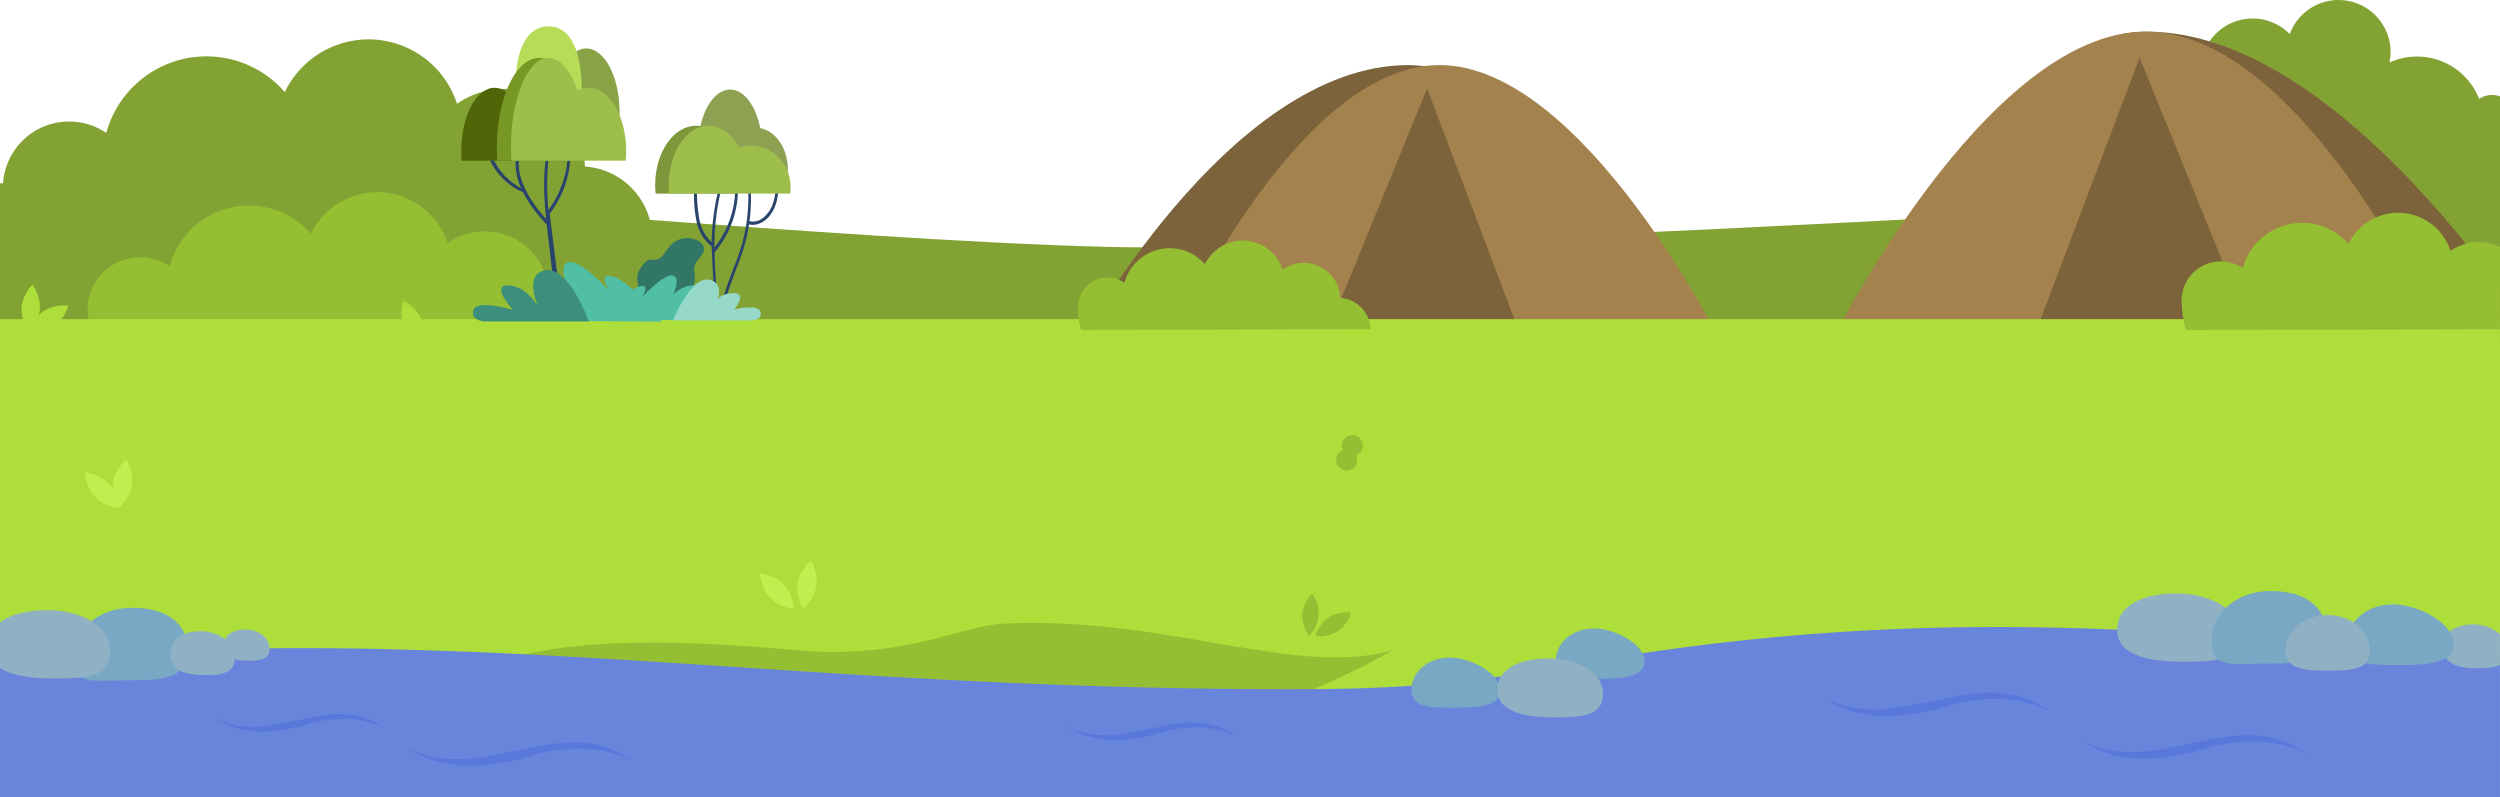<svg xmlns="http://www.w3.org/2000/svg" width="946.08" height="301.643" viewBox="0 0 946.08 301.643">
  <g id="Group_1266" data-name="Group 1266" transform="translate(-655.909 -218.357)">
    <g id="grass" transform="translate(0 20)">
      <g id="Group_1262" data-name="Group 1262" transform="translate(655.909 132.473)">
        <path id="Fill-8" d="M5.233,625.515A24.867,24.867,0,0,0,7.8,637.338l243.159,7.194a27.321,27.321,0,0,0-25.468-26.326,30.673,30.673,0,0,0-48.4-23.711,35.175,35.175,0,0,0-65.186-4.468A39.281,39.281,0,0,0,44.355,605.5,25.061,25.061,0,0,0,5.233,625.515" transform="translate(-4.129 -489.305)" fill="#82a333" fill-rule="evenodd"/>
        <path id="Fill-9" d="M0,830.018v61.41H946.08V830.721s-27.509,1.761-68.707,4.211h0c-34.549,2.056-79.55,4.659-128.241,7.283-31.782,1.715-65.139,3.438-98.182,5.025-47.887,2.3-95.122,4.307-135.984,5.589-39.744,1.242-73.457,1.795-95.88,1.244-25.535-.626-56.434-2.266-89.992-4.412C215.387,842.393,71.164,829.3,1.615,830q-.816.006-1.615.019" transform="translate(0 -694.764)" fill="#82a333" fill-rule="evenodd"/>
        <path id="Fill-27" d="M1571.867,1085.731c-3.015,4.142-2.546,9.619-2.546,9.619s5.356-1.237,8.371-5.379,2.548-9.621,2.548-9.621-5.358,1.24-8.373,5.381" transform="translate(-1108.139 -892.717)" fill="#adde3a" fill-rule="evenodd"/>
        <path id="Fill-29" d="M1700.329,1086.542c1.928,4.745,6.83,7.236,6.83,7.236s1.773-5.205-.157-9.952-6.83-7.237-6.83-7.237-1.774,5.205.157,9.952" transform="translate(-1200.568 -889.744)" fill="#adde3a" fill-rule="evenodd"/>
      </g>
      <g id="Group_1263" data-name="Group 1263" transform="translate(657.909 129.594)">
        <path id="Fill-7" d="M2693.6,541.675a19.692,19.692,0,0,0,12.316,15.962,19.572,19.572,0,0,0,12.239.727,19.78,19.78,0,0,0,4.913-2.035,17.236,17.236,0,0,0,17.731,16.889,17.04,17.04,0,0,0,3.348-.433,17.285,17.285,0,0,0,7.819-4.123,25.143,25.143,0,0,0,14.14,14.063c.458.18.919.348,1.38.5a25.088,25.088,0,0,0,8.283,1.265l.038.188a21.459,21.459,0,0,0,30.374,14.846c.19-.092.381-.189.57-.289V549.1a9.023,9.023,0,0,0-7.911.951,25.214,25.214,0,0,0-33.9-13.746,19.683,19.683,0,0,0-37.586-11.2c-.057.145-.111.289-.166.435a19.607,19.607,0,0,0-6.82-4.516c-.352-.138-.706-.268-1.06-.383a19.686,19.686,0,0,0-25.713,21.035" transform="translate(-1862.673 -443.881)" fill="#82a333" fill-rule="evenodd"/>
        <path id="Fill-11" d="M1442.784,737.352s-35.736-107.078-90.563-107.078c-68.309,0-125.552,107.078-125.552,107.078h216.114" transform="translate(-821.219 -536.881)" fill="#7d633b" fill-rule="evenodd"/>
        <path id="Fill-12" d="M1548.749,737.345S1495.6,629.879,1440.778,630.265s-102.1,107.079-102.1,107.079h210.069" transform="translate(-898.305 -536.873)" fill="#a3824d" fill-rule="evenodd"/>
        <path id="Fill-13" d="M1686.209,672.4l37.171,98.257H1646.1l40.109-98.257" transform="translate(-1148.156 -570.189)" fill="#7d633b" fill-rule="evenodd"/>
        <path id="Fill-14" d="M2113.56,689.251l30.313.048,17.375.027,47.127.073h.161l20.841.033,27.183.042,10.492.017,61.328.1h19.9V666.916l-.268-.364c-2.287-3.116-4.8-6.447-7.509-9.935-.471-.6-.95-1.219-1.434-1.834h0c-2.249-2.86-4.63-5.817-7.132-8.83-4.883-5.884-10.227-12-15.956-18.081-18.378-19.519-40.732-38.775-64.634-49.458a108.856,108.856,0,0,0-12.984-4.868,90.507,90.507,0,0,0-9.875-2.393,77.606,77.606,0,0,0-13.941-1.292h0c-34.38,0-62.028,37.761-79.643,70.809q-.292.553-.582,1.1-.442.836-.875,1.667c-1.738,3.338-3.369,6.615-4.892,9.785v0c-6.981,14.523-11.682,26.814-13.763,32.556-.81,2.23-1.225,3.472-1.225,3.472" transform="translate(-1404.196 -489.117)" fill="#7d633b" fill-rule="evenodd"/>
        <path id="Fill-15" d="M2020.87,689.239s59.259-119.824,120.388-119.393,113.84,119.73,113.84,119.73l-234.229-.337" transform="translate(-1330.915 -489.105)" fill="#a3824d" fill-rule="evenodd"/>
        <path id="Fill-16" d="M2426.654,616.83,2385.21,726.386l86.166.337L2426.654,616.83" transform="translate(-1618.966 -526.252)" fill="#7d633b" fill-rule="evenodd"/>
      </g>
      <g id="Group_1264" data-name="Group 1264" transform="translate(0 -10)">
        <g id="Group_1267" data-name="Group 1267" transform="translate(614.761 133.195)">
          <path id="Fill-10" d="M354.964,934.434A19.709,19.709,0,0,0,357,943.8l192.668,5.7a21.646,21.646,0,0,0-20.179-20.859,24.3,24.3,0,0,0-38.352-18.788,27.872,27.872,0,0,0-51.651-3.54,31.125,31.125,0,0,0-53.524,12.261,19.857,19.857,0,0,0-31,15.859" transform="translate(-280.632 -742.635)" fill="#95bf32" fill-rule="evenodd"/>
          <path id="Fill-30" d="M660.205,1096.77c1.93,4.747,6.831,7.236,6.831,7.236s1.773-5.2-.157-9.95-6.832-7.236-6.832-7.236-1.773,5.2.157,9.95" transform="translate(-466.181 -897.832)" fill="#adde3a" fill-rule="evenodd"/>
        </g>
        <path id="Fill-19" d="M0,1304.334H946.069V1123.47H0Z" transform="translate(655.909 -794.334)" fill="#adde3a" fill-rule="evenodd"/>
        <path id="Fill-20" d="M519.26,1685.781c25.35-7.682,65.3-6.914,106.78-3.072s62.85-9.163,79.126-9.988c61.493-3.116,111.388,20.742,147.493,9.988-23.546,14.264-77.587,33.8-77.587,33.8l-215.1-5.377-40.715-25.351" transform="translate(330.363 -1228.355)" fill="#95bf32" fill-rule="evenodd"/>
        <path id="Fill-21" d="M1697.465,1655.225a13.726,13.726,0,0,0-4.965,6.981,11.833,11.833,0,0,0,13.338-8.78,13.711,13.711,0,0,0-8.374,1.8" transform="translate(-538.726 -1213.266)" fill="#95bf32" fill-rule="evenodd"/>
        <path id="Fill-22" d="M1680.33,1627.305a13.712,13.712,0,0,0,2.529,8.183,11.83,11.83,0,0,0,1.127-15.928,13.709,13.709,0,0,0-3.656,7.745" transform="translate(-531.627 -1186.549)" fill="#95bf32" fill-rule="evenodd"/>
        <path id="Fill-25" d="M58.054,1100.843c-4.109,2.705-5.538,7.789-5.538,7.789s5.233.7,9.343-2.01,5.538-7.787,5.538-7.787-5.233-.7-9.343,2.008" transform="translate(614.39 -774.795)" fill="#adde3a" fill-rule="evenodd"/>
        <path id="Fill-26" d="M38.937,1069.692c-.347,4.908,2.822,9.131,2.822,9.131s3.732-3.735,4.079-8.643-2.822-9.129-2.822-9.129-3.732,3.735-4.08,8.642" transform="translate(625.146 -744.984)" fill="#adde3a" fill-rule="evenodd"/>
        <path id="Fill-28" d="M1731.463,1339.716a3.964,3.964,0,1,0,4.986,1.943,3.964,3.964,0,1,0-4.986-1.943" transform="translate(-567.349 -960.996)" fill="#95bf32" fill-rule="evenodd"/>
        <path id="Fill-31" d="M1028.362,1568.118c-.8,5.061,2.106,9.728,2.106,9.728s4.209-3.539,5.011-8.6-2.106-9.726-2.106-9.726-4.209,3.539-5.011,8.6" transform="translate(-70.624 -1139.08)" fill="#c0f04f" fill-rule="evenodd"/>
        <path id="Fill-32" d="M981.641,1592.063c3.532,3.71,9.006,4.236,9.006,4.236s-.254-5.492-3.788-9.2-9-4.234-9-4.234.254,5.492,3.787,9.2" transform="translate(-34.368 -1157.533)" fill="#c0f04f" fill-rule="evenodd"/>
        <path id="Fill-35" d="M203.9,1385.68c-.8,5.059,2.106,9.726,2.106,9.726s4.209-3.539,5.01-8.6-2.107-9.726-2.107-9.726-4.208,3.539-5.01,8.6" transform="translate(494.811 -994.842)" fill="#c0f04f" fill-rule="evenodd"/>
        <path id="Fill-36" d="M157.183,1409.623c3.533,3.71,9.006,4.236,9.006,4.236s-.254-5.492-3.787-9.2-9.006-4.236-9.006-4.236.254,5.492,3.787,9.2" transform="translate(534.633 -1013.295)" fill="#c0f04f" fill-rule="evenodd"/>
        <path id="Fill-18" d="M2659.831,971.451a21.324,21.324,0,0,0,.877,3.654.026.026,0,0,0,0,.012.211.211,0,0,0,.015.036c.057.146.113.281.172.4l37.568-.075,81.14-.166h.011v-.05h-.011V944.245c-.125-.065-.253-.128-.381-.188a17.96,17.96,0,0,0-5.752-1.654q-.763-.091-1.545-.113c-.033,0-.065,0-.1,0a18.084,18.084,0,0,0-10.953,3.348,20.824,20.824,0,0,0-38.592-2.647,23.257,23.257,0,0,0-39.993,9.161A14.837,14.837,0,0,0,2659.131,964a46.3,46.3,0,0,0,.7,7.45" transform="translate(-1177.629 -642.314)" fill="#95bf32" fill-rule="evenodd"/>
        <path id="Fill-17" d="M1321.253,1006.412c-.057,1.914.423,7.264,1.217,8.864l109.531-.291a12.314,12.314,0,0,0-11.477-11.866,13.825,13.825,0,0,0-21.816-10.687,15.853,15.853,0,0,0-29.38-2.012,17.7,17.7,0,0,0-30.445,6.973,11.294,11.294,0,0,0-17.63,9.021" transform="translate(-257.423 -682.039)" fill="#95bf32" fill-rule="evenodd"/>
      </g>
      <g id="Group_1258" data-name="Group 1258" transform="translate(0 -26.469)">
        <g id="Technicians-repairing-generator-transformer" transform="translate(830.455 234.811)">
          <path id="Fill-173" d="M180.185,1442.41c.012-.383.541-.681.822-.341s.268.111.541.842a23.72,23.72,0,0,0,3.274,5.913,24.7,24.7,0,0,0,7.993,6.825,22.813,22.813,0,0,1-2.086-8.4,6.706,6.706,0,0,1,.433-3.1.363.363,0,0,1,.657.086c.242,1.485-.114,2.605.367,5.262,1.149,6.342,5.7,13.067,10.087,17.778-.842-7.974-1.249-17.036.256-25.078.247-1.32.639-2.575,1-3.863a.241.241,0,0,1,.464.128c-.076.429-.793,5.963-.836,6.345a98.526,98.526,0,0,0-.015,19.1,38.218,38.218,0,0,0,6.748-15.6c.315-1.661.4-3.375.841-5,.061-.224.433-.249.479,0,.454,2.441-.455,6.761-1.116,9.108a37.462,37.462,0,0,1-6.42,12.827c-.114.148,4.711,37.364,4.581,37.835-.219.794-1.606,1.353-1.822-.058-.088-.574-2.739-23.2-3.935-33.684-.452-.249-.743-.691-1.906-1.995a50.191,50.191,0,0,1-7.131-10.317c-1.067-.06-8.775-3.8-12.6-12.323-.11-.246-.607-1.4-.678-1.657a1.971,1.971,0,0,1,0-.629" transform="translate(-170.146 -1394.421)" fill="#29446d" fill-rule="evenodd"/>
          <path id="Fill-174" d="M351.541,1219.829q-.132-1.719-.133-3.509c0-13.293,5.654-24.069,12.629-24.069s12.629,10.776,12.629,24.069q0,1.788-.133,3.509H351.541" transform="translate(-316.748 -1183.905)" fill="#89a246" fill-rule="evenodd"/>
          <path id="Fill-175" d="M252.237,1164.278q-.132-2.424-.133-4.948c0-18.747,5.654-25.06,12.629-25.06s12.629,6.313,12.629,25.06q0,2.522-.133,4.948H252.237" transform="translate(-231.737 -1134.27)" fill="#b7dd58" fill-rule="evenodd"/>
          <path id="Fill-176" d="M135.721,1323.247q.132-1.719.133-3.509c0-13.292-5.654-24.068-12.629-24.068s-12.629,10.776-12.629,24.068q0,1.788.133,3.509h24.991" transform="translate(-110.596 -1272.44)" fill="#4f6508" fill-rule="evenodd"/>
          <path id="Fill-177" d="M236.146,1255.951c.111-1.615.169-3.267.169-4.948,0-18.747-7.168-33.943-16.01-33.943s-16.01,15.2-16.01,33.943c0,1.681.058,3.333.169,4.948h31.681" transform="translate(-190.809 -1205.144)" fill="#779824" fill-rule="evenodd"/>
          <path id="Fill-178" d="M255.685,1217.06c4.419,0,8.367,4.822,10.973,12.382a9,9,0,0,1,4.2-1.068c7.846,0,14.206,10.776,14.206,24.068q0,1.788-.15,3.509H241.629c-.1-1.615-.15-3.267-.15-4.948,0-18.747,6.36-33.943,14.206-33.943" transform="translate(-222.641 -1205.144)" fill="#9ebe4c" fill-rule="evenodd"/>
          <path id="Fill-179" d="M355.489,1776.124s-11.057-14.688-18.015-16.941-1.52,5.508-1.52,5.508-11.224-12.31-15.753-11.094c-4.152,1.115,0,9.482,0,9.482s-4.677-4.633-10.348-4.633,4.383,17.347,4.383,17.347l41.253.331" transform="translate(-279.689 -1664.385)" fill="#50bfa5" fill-rule="evenodd"/>
          <path id="Fill-180" d="M185.031,1794.351s-7.663-21.61-17.024-19.272c-7.585,1.894-2.087,13.462-2.55,13s-4.531-7.366-11.114-7.366,2.021,9.317,2.021,9.317-14.025-4.38-15.123.22c-.911,3.817,4.186,4.1,4.186,4.1h39.6" transform="translate(-136.738 -1682.695)" fill="#3c8f7c" fill-rule="evenodd"/>
        </g>
        <g id="Group_16" data-name="Group 16" transform="translate(883.89 258.705)">
          <path id="Fill-164" d="M2165.047,1428.016a94.6,94.6,0,0,0,3.465-10.007,67.187,67.187,0,0,0,2.033-21.909c-.014-.487.782-.622.852-.118a40.188,40.188,0,0,1,.3,5.243,65.006,65.006,0,0,1-.549,8.864,6.105,6.105,0,0,0,5.621-1.685c2.756-2.451,3.74-5.719,4.174-9.338.044-.37.057-.72.364-.933a.214.214,0,0,1,.42.035c.437.441.226,1.326.158,1.9-.909,7.708-5.68,11.446-9.52,11.412a5.616,5.616,0,0,1-1.392-.148q-.415,2.766-1.067,5.487a78.9,78.9,0,0,1-3.275,10.084c-4.379,11.286-5.777,17.052-7.021,20.317a.522.522,0,0,1-1-.283c.062-.237,3.479-11.356,6.437-18.917" transform="translate(-2115.495 -1360.266)" fill="#29446d" fill-rule="evenodd"/>
          <path id="Fill-165" d="M2074.821,1403.957c.041-.242.186-.4.24-.631.073-.3.571-.33.624,0,.029.189.136.3.178.5a67.891,67.891,0,0,0,.654,9.509,23.187,23.187,0,0,0,.956,4.212,14.717,14.717,0,0,0,3.982,6.081,90.1,90.1,0,0,1,.632-9.419q.345-2.808.873-5.586.258-1.352.557-2.7a10.106,10.106,0,0,1,.865-2.693.291.291,0,0,1,.541.149,10.994,10.994,0,0,1-.345,2.414q-.265,1.211-.5,2.429a89.292,89.292,0,0,0-1.563,17.387,36.055,36.055,0,0,0,4.74-7.834,35.6,35.6,0,0,0,2.858-10.4q.173-1.5.207-3.02.016-.784.032-1.568c.006-.27.11-1.08.571-.843.425.219.385.707.42,1.132.038.465.042.928.036,1.395q-.016,1.338-.144,2.672a37.277,37.277,0,0,1-6.842,18.017,18.881,18.881,0,0,1-1.861,2.34c.159,10.3,1.718,23.321,1.745,24.361a4.07,4.07,0,0,1-.081.691c-.072.467-.7.359-.825,0-.242-.679-.217-.944-.577-4.7-.643-6.7-1.362-22.059-1.359-22.682a14.671,14.671,0,0,1-4.846-6.532,19.4,19.4,0,0,1-1.111-4.156,48.554,48.554,0,0,1-.659-10.527" transform="translate(-2040.114 -1365.877)" fill="#29446d" fill-rule="evenodd"/>
          <path id="Fill-166" d="M2185.849,1206.418a20.792,20.792,0,0,1-.129-2.315c0-8.772,5.452-15.883,12.175-15.883s12.175,7.111,12.175,15.883a20.794,20.794,0,0,1-.128,2.315h-24.093" transform="translate(-2139.887 -1173.758)" fill="#8ea153" fill-rule="evenodd"/>
          <path id="Fill-167" d="M2089.849,1070.584q-.127-1.6-.129-3.265c0-12.371,5.452-22.4,12.175-22.4s12.175,10.029,12.175,22.4q0,1.664-.128,3.265h-24.093" transform="translate(-2053.575 -1044.92)" fill="#8ea153" fill-rule="evenodd"/>
          <path id="Fill-168" d="M1960.026,1206.584c.107-1.066.163-2.156.163-3.265,0-12.371-6.91-22.4-15.434-22.4s-15.435,10.029-15.435,22.4c0,1.109.056,2.2.163,3.265h30.543" transform="translate(-1909.363 -1167.195)" fill="#7e973a" fill-rule="evenodd"/>
          <path id="Fill-169" d="M1995.47,1180.92c4.673,0,8.847,3.182,11.6,8.172a14.264,14.264,0,0,1,4.438-.705c8.3,0,15.02,7.111,15.02,15.883a17,17,0,0,1-.158,2.315h-45.763c-.1-1.066-.158-2.156-.158-3.265,0-12.371,6.724-22.4,15.02-22.4" transform="translate(-1955.333 -1167.195)" fill="#9ebe4c" fill-rule="evenodd"/>
          <path id="Fill-170" d="M1855.087,1609.99l1.623-2.073a3.435,3.435,0,0,0-.535-4.825,8.657,8.657,0,0,0-12.055,2.078l-2.162,2.874a4.14,4.14,0,0,1-3.832,1.661,3.653,3.653,0,0,0-3.363,1.484l-1.141,1.515a6.915,6.915,0,0,0-1.228,5.651,4.2,4.2,0,0,1-.768,3.426l-1.614,2.146a5.224,5.224,0,0,0,.812,7.336l2.229-2.178c2.232,1.679,4.534,4.254,6.319,1.882,1.887-3.272,4.076-4.333,5.844-4.551a9.847,9.847,0,0,0,6.646-3.863l.228-.3a9.78,9.78,0,0,0,1.768-7.863,5.333,5.333,0,0,1,1.227-4.4" transform="translate(-1819.06 -1545.318)" fill="#327765" fill-rule="evenodd"/>
          <path id="Fill-171" d="M1731.57,1759s8.368-11.116,13.634-12.821,1.151,4.169,1.151,4.169,8.5-9.318,11.924-8.4c3.143.844,0,7.176,0,7.176s3.539-3.506,7.832-3.506-3.317,13.13-3.317,13.13l-31.223.249" transform="translate(-1731.57 -1671.547)" fill="#50bfa5" fill-rule="evenodd"/>
          <path id="Fill-172" d="M1996.22,1772.777s6.808-17.137,13.893-15.368c5.741,1.433,2.7,7.774,3.051,7.424s1.3-2.378,6.281-2.378-.088,6.2-.088,6.2,9.173-2.463,10.005,1.018c.689,2.889-3.169,3.105-3.169,3.105H1996.22" transform="translate(-1969.511 -1685.388)" fill="#96d9c9" fill-rule="evenodd"/>
        </g>
      </g>
    </g>
    <g id="Group_1265" data-name="Group 1265" transform="translate(655.909 139.594)">
      <path id="Fill-39" d="M0,1706.594v51.374H946.066v-50.006c.015,0,.015,0,.015,0v-1.145h-.015c-51.829-5.587-102.418-10.666-151.609-12.478-16.9-.622-33.73-.871-50.706-.657a896.78,896.78,0,0,0-118.3,9.28c-38.018,5.488-66.3,13.922-129.114,14.153-140.229.523-237.371-12.132-342.863-14.934A1315.22,1315.22,0,0,0,0,1706.594" transform="translate(0 -1377.561)" fill="#6985db" fill-rule="evenodd"/>
      <path id="Fill-40" d="M1799.51,1760.881c0,6.661,6.759,6.95,14.718,6.95s18.837.165,18.837-6.5-11.184-12.515-19.142-12.515-14.412,5.4-14.412,12.061" transform="translate(-1265.376 -1421.217)" fill="#78a8c4" fill-rule="evenodd"/>
      <path id="Fill-41" d="M1983.55,1708.3c0,6.661,6.759,6.95,14.718,6.95s18.836.165,18.836-6.5-11.183-12.515-19.142-12.515-14.412,5.4-14.412,12.061" transform="translate(-1394.789 -1379.646)" fill="#78a8c4" fill-rule="evenodd"/>
      <path id="Fill-42" d="M1903.43,1762.411c0,8.505,11.066,10.34,21.49,10.34s18.474-.369,18.474-8.874-10.076-13.407-20.5-13.407-19.463,3.438-19.463,11.941" transform="translate(-1336.776 -1422.521)" fill="#90b1c4" fill-rule="evenodd"/>
      <path id="Fill-43" d="M132.2,1677.824c0,10.693,7.935,8.484,20.714,8.484s22.646-.465,22.646-11.16-8.214-16.288-20.993-16.288-22.367,8.269-22.367,18.964" transform="translate(-104.52 -1350.094)" fill="#78a8c4" fill-rule="evenodd"/>
      <path id="Fill-44" d="M307.99,1710.007c0,6.336,6.482,7.7,12.591,7.7s11.739-.2,11.739-6.539-6.819-10.061-12.927-10.061-11.4,2.561-11.4,8.9" transform="translate(-243.5 -1383.496)" fill="#90b1c4" fill-rule="evenodd"/>
      <path id="Fill-45" d="M404.5,1704.374c0,4.5,4.608,5.475,8.95,5.475s8.345-.144,8.345-4.649-4.847-7.15-9.189-7.15-8.106,1.82-8.106,6.323" transform="translate(-319.803 -1381.076)" fill="#90b1c4" fill-rule="evenodd"/>
      <path id="Fill-46" d="M0,1667.8v17.283c4.812,3.093,12.725,3.937,20.342,3.937a89.928,89.928,0,0,0,10.488-.421h0c6.6-.806,10.936-3.143,10.938-9.866v0c0-4.879-2.86-8.736-7.211-11.387-4.447-2.712-10.457-4.165-16.569-4.165-7.186,0-13.805,1.409-17.991,4.623" transform="translate(0 -1353.508)" fill="#90b1c4" fill-rule="evenodd"/>
      <path id="Fill-47" d="M2542.6,1646.761c0,9.864,12.833,11.994,24.924,11.994s21.428-.429,21.428-10.294-11.688-15.551-23.78-15.551-22.572,3.987-22.572,13.851" transform="translate(-1741.41 -1329.576)" fill="#90b1c4" fill-rule="evenodd"/>
      <path id="Fill-48" d="M3131.88,1697.669a7.517,7.517,0,0,0,.306,2.194,5.956,5.956,0,0,0,.762,1.623c2.088,3.107,6.912,3.886,11.525,3.886,3.417,0,6.684-.065,8.9-1.231a.015.015,0,0,0,.01,0v-1.145h-.01v-10.484a15.1,15.1,0,0,0-10.088-3.738c-3.539,0-6.8.86-8.927,2.814a7.909,7.909,0,0,0-2.477,6.085" transform="translate(-2207.302 -1373.74)" fill="#90b1c4" fill-rule="evenodd"/>
      <path id="Fill-49" d="M2713.2,1647.554c0,10.694,7.934,8.484,20.713,8.484s22.646-.465,22.646-11.158-8.214-16.291-20.993-16.291-22.365,8.269-22.365,18.964" transform="translate(-1876.289 -1326.16)" fill="#78a8c4" fill-rule="evenodd"/>
      <path id="Fill-50" d="M2957.46,1667.269c0,8.047,8.166,8.4,17.781,8.4s22.757.2,22.757-7.848-13.51-15.118-23.127-15.118-17.411,6.522-17.411,14.569" transform="translate(-2069.403 -1345.223)" fill="#78a8c4" fill-rule="evenodd"/>
      <path id="Fill-51" d="M2846.96,1685.3c0,7.366,7.475,7.686,16.278,7.686s15.6-.32,15.6-7.686-7.138-13.34-15.941-13.34-15.939,5.972-15.939,13.34" transform="translate(-1982.041 -1360.449)" fill="#90b1c4" fill-rule="evenodd"/>
      <path id="Fill-52" d="M592.158,1908.987c-25.972-19.469-57.123,9.766-84.621-4.824,12.105,8.859,28.988,7.567,42.843,4.085,13.443-4.6,28.743-5.867,41.779.739" transform="translate(-353.065 -1542.359)" fill="#5878db" fill-rule="evenodd"/>
      <path id="Fill-53" d="M453.9,1856.2c-19.467-14.59-42.814,7.322-63.425-3.614,9.073,6.64,21.727,5.672,32.111,3.061,10.076-3.447,21.543-4.4,31.314.553" transform="translate(-308.714 -1501.996)" fill="#5878db" fill-rule="evenodd"/>
      <path id="Fill-54" d="M1406.684,1871.605c-19.465-14.59-42.814,7.323-63.424-3.614,9.073,6.64,21.726,5.672,32.112,3.061,10.074-3.447,21.542-4.4,31.312.553" transform="translate(-938.836 -1514.18)" fill="#5878db" fill-rule="evenodd"/>
      <path id="Fill-55" d="M2353.911,1819.1c-25.971-19.469-57.122,9.768-84.62-4.822,12.1,8.857,28.988,7.567,42.843,4.083,13.443-4.6,28.743-5.865,41.777.739" transform="translate(-1578.619 -1471.293)" fill="#5878db" fill-rule="evenodd"/>
      <path id="Fill-56" d="M2564.5,1896.147c-25.972-19.469-57.121,9.766-84.62-4.824,12.1,8.859,28.988,7.567,42.843,4.085,13.443-4.6,28.743-5.867,41.777.739" transform="translate(-1691.823 -1532.207)" fill="#5878db" fill-rule="evenodd"/>
    </g>
  </g>
</svg>
